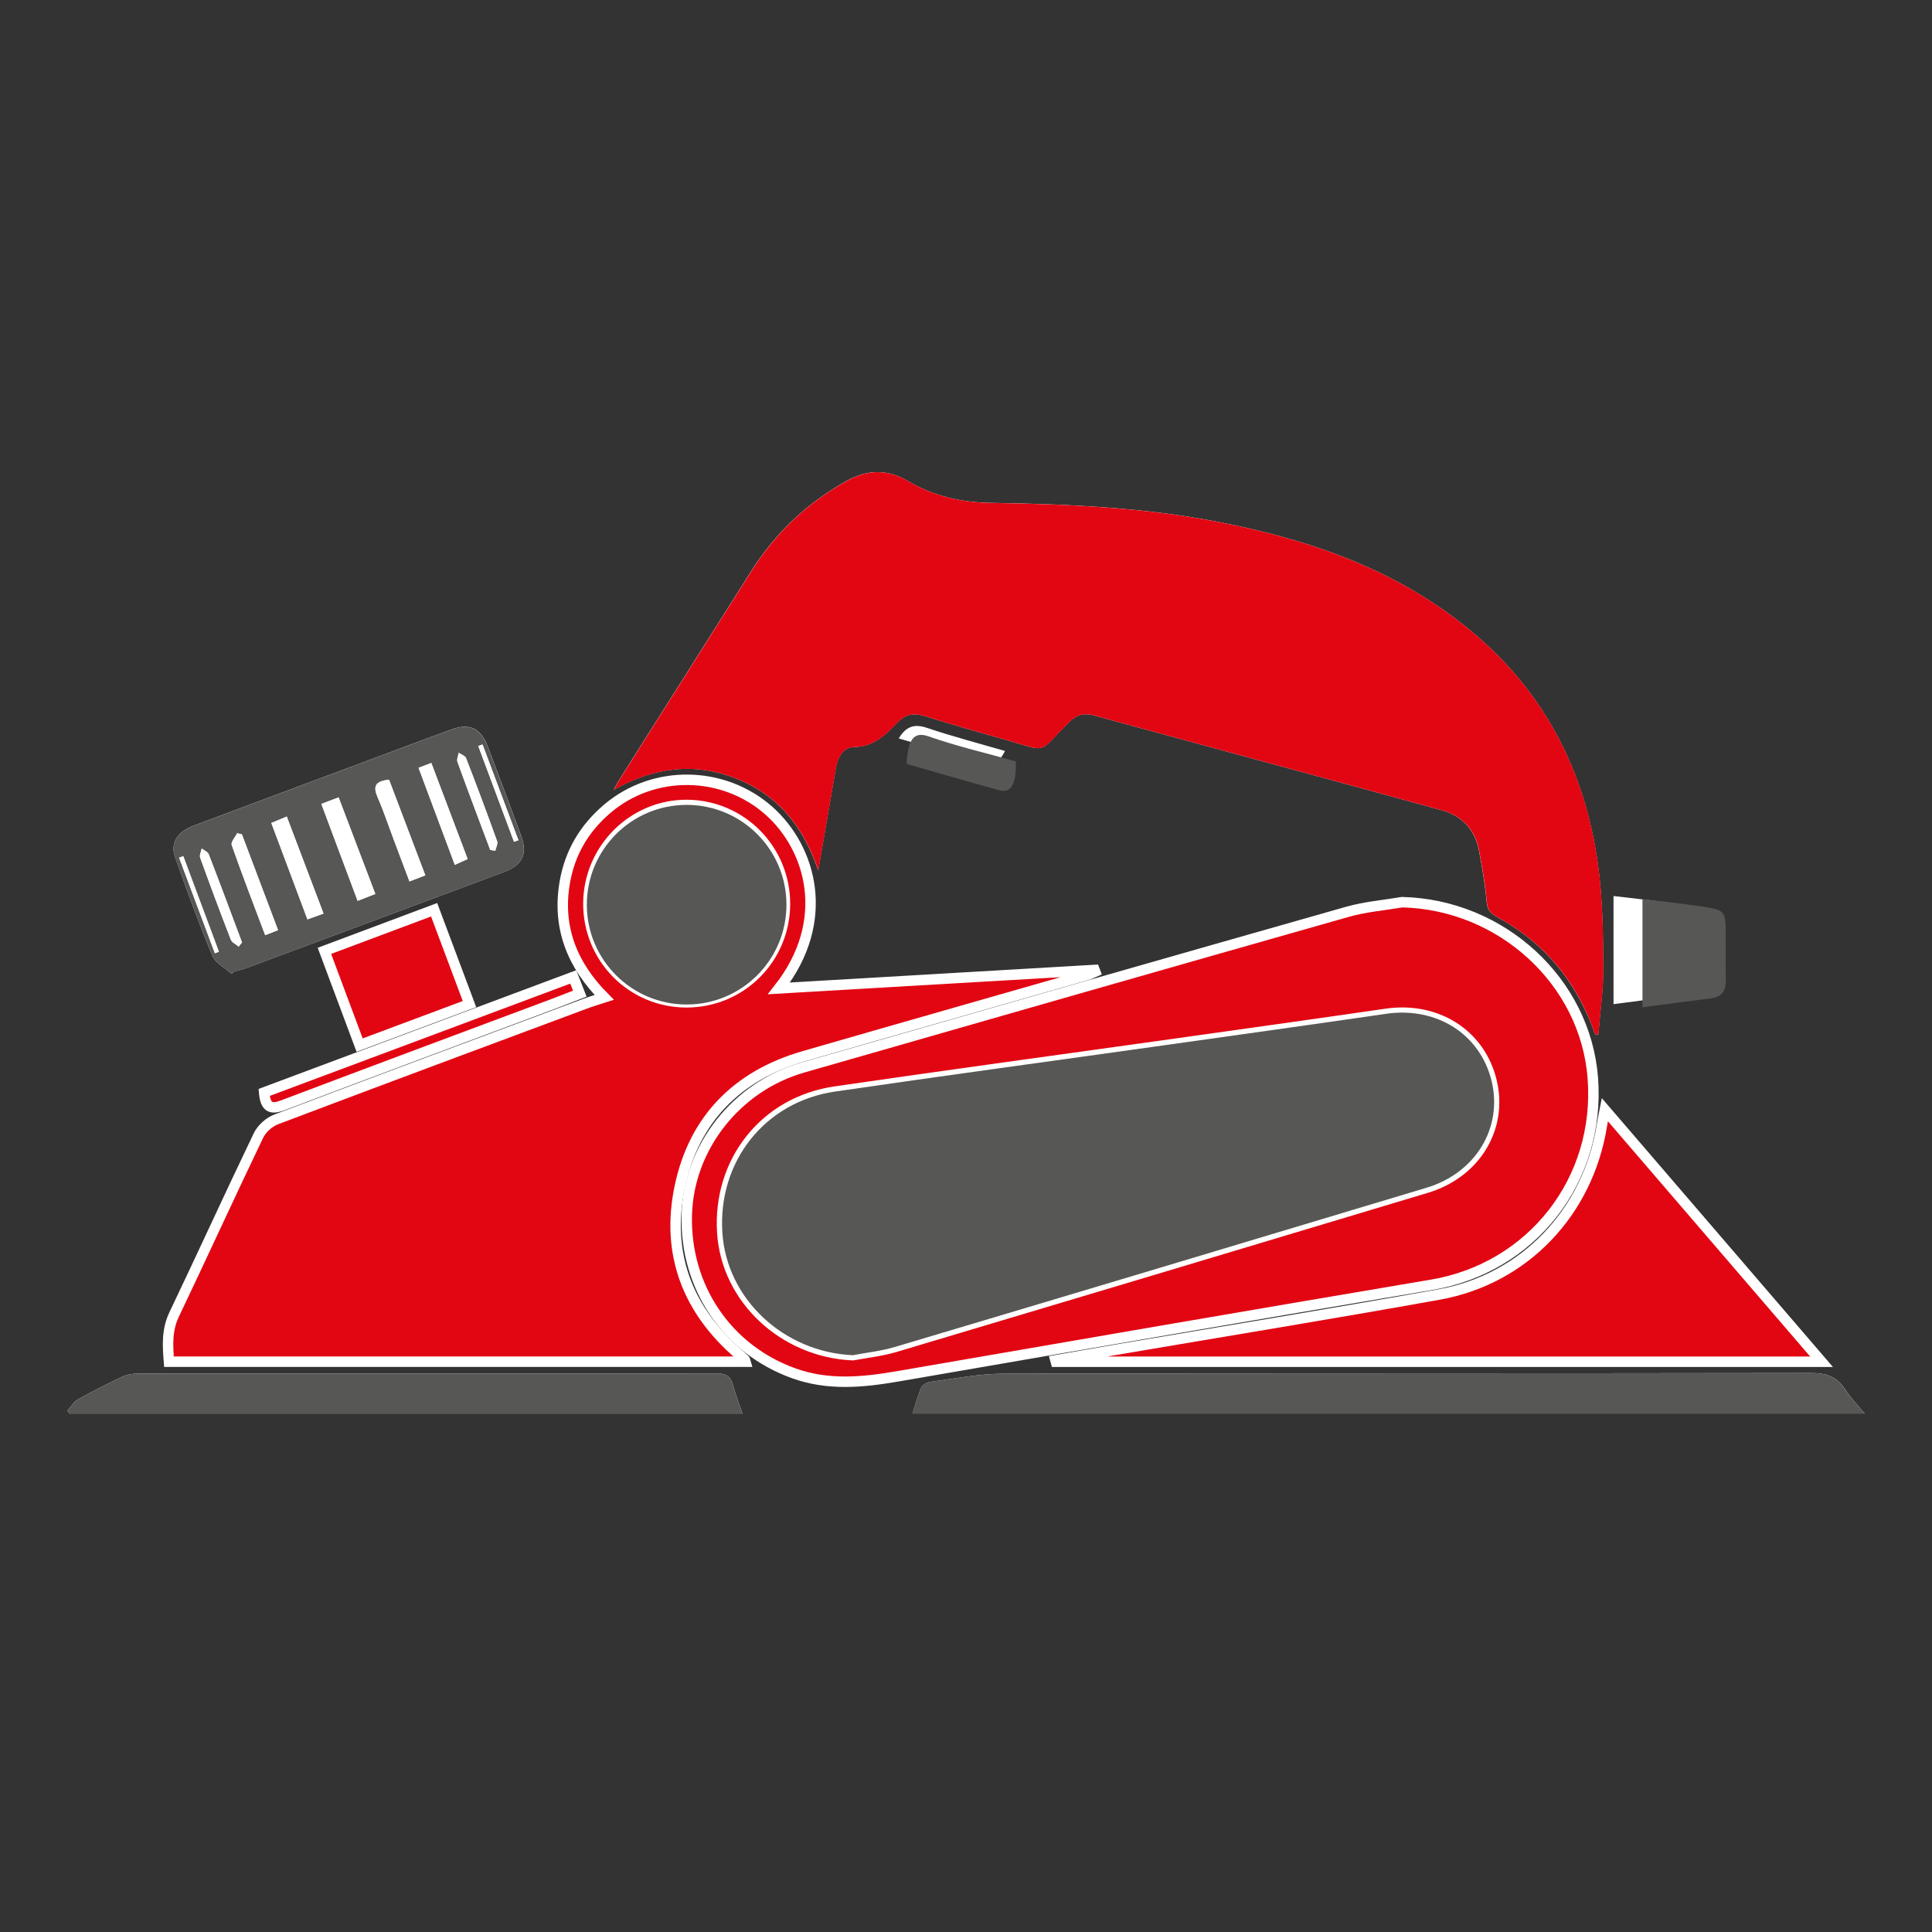 <?xml version="1.0" encoding="utf-8"?>
<!-- Generator: Adobe Illustrator 25.4.1, SVG Export Plug-In . SVG Version: 6.00 Build 0)  -->
<svg version="1.1" id="Layer_1" xmlns="http://www.w3.org/2000/svg" xmlns:xlink="http://www.w3.org/1999/xlink" x="0px" y="0px"
	 viewBox="0 0 28.3 28.3" style="enable-background:new 0 0 28.3 28.3;" xml:space="preserve">
<rect x="0" y="0" width="28.3" height="28.3" fill="#333333" stroke="none"/>
<style type="text/css">
	.st0{fill:#FFFFFF;}
	.st1{fill:#E20613;}
	.st2{fill:#E20613;stroke:#FFFFFF;stroke-width:0.153;stroke-miterlimit:10;}
	.st3{fill:#575756;}
</style>
<g>
	<path class="st0" d="M23.368,15.153c0.015-0.001,0.029-0.001,0.044-0.002c0.026-0.328,0.075-0.656,0.073-0.984
		c-0.004-0.495-0.01-0.995-0.076-1.484c-0.184-1.369-0.775-2.533-1.847-3.428c-1.076-0.9-2.353-1.344-3.706-1.608
		c-1.103-0.215-2.219-0.264-3.339-0.281c-0.429-0.006-0.841-0.097-1.214-0.318c-0.303-0.179-0.599-0.173-0.902-0.004
		c-0.579,0.323-1.044,0.763-1.398,1.323c-0.64,1.012-1.28,2.024-1.92,3.036c-0.026,0.041-0.048,0.084-0.094,0.166
		c0.604-0.339,1.192-0.403,1.795-0.165c0.6,0.237,0.981,0.69,1.201,1.346c0.094-0.542,0.177-1.022,0.259-1.503
		c0.027-0.157,0.106-0.303,0.265-0.305c0.296-0.003,0.468-0.187,0.647-0.369c0.113-0.114,0.231-0.132,0.378-0.087
		c0.385,0.118,0.772,0.231,1.16,0.34c0.679,0.19,0.487,0.229,0.964-0.247c0.107-0.107,0.216-0.14,0.357-0.102
		c1.702,0.464,3.404,0.924,5.104,1.391c0.298,0.082,0.488,0.287,0.546,0.595c0.046,0.247,0.089,0.495,0.111,0.745
		c0.01,0.116,0.056,0.172,0.152,0.224c0.604,0.324,1.043,0.805,1.323,1.429C23.296,14.957,23.33,15.056,23.368,15.153z
		 M11.41,14.478c0.774-0.986,0.475-2.05-0.15-2.603c-0.668-0.591-1.687-0.605-2.367-0.027c-0.335,0.285-0.547,0.642-0.622,1.077
		c-0.115,0.665,0.112,1.218,0.578,1.686c-0.106,0.035-0.194,0.061-0.279,0.092c-1.51,0.563-3.02,1.124-4.527,1.695
		c-0.103,0.039-0.211,0.137-0.259,0.236c-0.418,0.87-0.818,1.748-1.234,2.619c-0.109,0.229-0.096,0.455-0.077,0.694
		c2.823,0,5.631,0,8.443,0c-0.006-0.021-0.006-0.029-0.01-0.032c-0.024-0.023-0.048-0.045-0.073-0.066
		c-0.766-0.654-1.084-1.486-0.877-2.467c0.209-0.988,0.84-1.627,1.814-1.909c1.383-0.4,2.768-0.793,4.152-1.19
		c0.041-0.012,0.079-0.033,0.118-0.05c-0.003-0.008-0.006-0.016-0.009-0.024C14.502,14.297,12.971,14.387,11.41,14.478z
		 M20.539,13.215c-0.266,0.046-0.539,0.068-0.797,0.141c-2.662,0.756-5.322,1.518-7.982,2.282c-0.976,0.28-1.674,1.173-1.7,2.16
		c-0.028,1.055,0.591,1.967,1.566,2.319c0.506,0.182,1.012,0.133,1.527,0.044c2.605-0.451,5.21-0.9,7.817-1.34
		c1.466-0.248,2.475-1.531,2.362-3.027C23.225,14.375,21.996,13.251,20.539,13.215z M23.508,16.255
		c-0.019,0.102-0.033,0.166-0.044,0.232c-0.203,1.268-1.13,2.249-2.384,2.475c-1.574,0.284-3.152,0.54-4.729,0.808
		c-0.297,0.051-0.593,0.103-0.89,0.155c0.002,0.007,0.003,0.015,0.005,0.022c3.726,0,7.452,0,11.216,0
		C25.616,18.707,24.574,17.496,23.508,16.255z M3.391,14.264c0.013-0.011,0.026-0.022,0.04-0.033
		c0.063-0.018,0.128-0.032,0.189-0.055c1.255-0.467,2.51-0.934,3.764-1.403c0.27-0.101,0.347-0.264,0.25-0.529
		c-0.161-0.44-0.325-0.878-0.492-1.316c-0.101-0.264-0.267-0.339-0.532-0.242c-0.452,0.166-0.903,0.335-1.354,0.504
		c-0.81,0.302-1.619,0.604-2.428,0.908c-0.233,0.088-0.336,0.253-0.263,0.459C2.736,13.042,2.913,13.526,3.111,14
		C3.156,14.108,3.295,14.177,3.391,14.264z M27.314,20.705c-0.11-0.133-0.211-0.236-0.288-0.355
		c-0.12-0.187-0.278-0.238-0.497-0.238c-3.945,0.007-7.891,0.002-11.836,0.01c-0.354,0.001-0.708,0.073-1.061,0.119
		c-0.05,0.006-0.119,0.042-0.137,0.083c-0.053,0.118-0.084,0.245-0.128,0.381C18.018,20.705,22.648,20.705,27.314,20.705z
		 M0.986,20.664c0.012,0.014,0.023,0.028,0.035,0.042c3.276,0,6.551,0,9.855,0c-0.05-0.147-0.102-0.274-0.135-0.405
		c-0.034-0.135-0.099-0.184-0.247-0.183c-2.821,0.004-5.642,0.001-8.464,0.002c-0.077,0-0.161,0.011-0.229,0.042
		c-0.221,0.103-0.44,0.214-0.653,0.333C1.083,20.531,1.04,20.606,0.986,20.664z M6.877,14.708c-0.179-0.477-0.347-0.926-0.519-1.382
		c-0.543,0.204-1.066,0.399-1.607,0.602c0.176,0.47,0.343,0.918,0.516,1.381C5.808,15.107,6.332,14.911,6.877,14.708z
		 M23.635,14.709c0.335-0.044,0.667-0.088,0.999-0.13c0.162-0.02,0.226-0.111,0.222-0.269c-0.005-0.211-0.001-0.423-0.001-0.635
		c0-0.387,0-0.391-0.381-0.447c-0.277-0.041-0.556-0.069-0.839-0.103C23.635,13.67,23.635,14.182,23.635,14.709z M8.397,14.31
		c-1.525,0.57-3.03,1.132-4.528,1.691c0.018,0.213,0.091,0.258,0.275,0.188c1.321-0.501,2.646-0.993,3.969-1.488
		c0.122-0.046,0.243-0.094,0.38-0.147C8.458,14.465,8.43,14.395,8.397,14.31z M13.165,10.816c0.415,0.122,0.818,0.244,1.222,0.359
		c0.156,0.044,0.263-0.023,0.334-0.175c-0.389-0.113-0.771-0.213-1.145-0.339C13.392,10.6,13.273,10.639,13.165,10.816z"/>
	<path class="st1" d="M23.368,15.153c-0.038-0.097-0.072-0.196-0.115-0.291c-0.28-0.625-0.719-1.105-1.323-1.429
		c-0.096-0.051-0.141-0.108-0.152-0.224c-0.022-0.25-0.065-0.498-0.111-0.745c-0.057-0.309-0.248-0.513-0.546-0.595
		c-1.7-0.467-3.403-0.928-5.104-1.391c-0.141-0.038-0.249-0.005-0.357,0.102c-0.477,0.476-0.285,0.437-0.964,0.247
		c-0.388-0.109-0.775-0.222-1.16-0.34c-0.148-0.045-0.266-0.027-0.378,0.087c-0.179,0.182-0.352,0.366-0.647,0.369
		c-0.159,0.001-0.238,0.148-0.265,0.305c-0.082,0.481-0.166,0.961-0.259,1.503c-0.22-0.657-0.601-1.109-1.201-1.346
		c-0.603-0.238-1.19-0.174-1.795,0.165c0.046-0.082,0.068-0.125,0.094-0.166c0.64-1.012,1.28-2.024,1.92-3.036
		c0.354-0.56,0.819-1.001,1.398-1.323c0.303-0.169,0.599-0.175,0.902,0.004c0.373,0.221,0.786,0.312,1.214,0.318
		c1.12,0.017,2.236,0.066,3.339,0.281c1.353,0.264,2.63,0.708,3.706,1.608c1.072,0.895,1.663,2.059,1.847,3.428
		c0.066,0.49,0.072,0.989,0.076,1.484c0.003,0.328-0.047,0.656-0.073,0.984C23.398,15.151,23.383,15.152,23.368,15.153z"/>
	<path class="st2" d="M11.41,14.478c1.561-0.091,3.092-0.181,4.623-0.27c0.003,0.008,0.006,0.016,0.009,0.024
		c-0.039,0.017-0.077,0.038-0.118,0.05c-1.384,0.397-2.769,0.79-4.152,1.19c-0.974,0.282-1.606,0.921-1.814,1.909
		c-0.207,0.981,0.111,1.813,0.877,2.467c0.025,0.021,0.049,0.044,0.073,0.066c0.004,0.004,0.004,0.012,0.01,0.032
		c-2.812,0-5.62,0-8.443,0c-0.019-0.239-0.033-0.465,0.077-0.694c0.416-0.871,0.816-1.749,1.234-2.619
		c0.047-0.099,0.156-0.197,0.259-0.236c1.507-0.571,3.017-1.132,4.527-1.695c0.085-0.032,0.173-0.057,0.279-0.092
		c-0.466-0.469-0.693-1.021-0.578-1.686c0.075-0.435,0.287-0.792,0.622-1.077c0.679-0.578,1.699-0.563,2.367,0.027
		C11.886,12.428,12.184,13.492,11.41,14.478z M11.498,13.244c0.003-0.796-0.635-1.445-1.429-1.453
		c-0.788-0.008-1.442,0.638-1.45,1.433c-0.008,0.807,0.636,1.459,1.439,1.458C10.855,14.681,11.495,14.041,11.498,13.244z"/>
	<path class="st2" d="M20.539,13.215c1.456,0.036,2.685,1.16,2.793,2.578c0.113,1.497-0.896,2.78-2.362,3.027
		c-2.607,0.44-5.212,0.889-7.817,1.34c-0.515,0.089-1.021,0.138-1.527-0.044c-0.976-0.351-1.594-1.263-1.566-2.319
		c0.026-0.987,0.724-1.88,1.7-2.16c2.66-0.764,5.32-1.526,7.982-2.282C20.001,13.282,20.273,13.26,20.539,13.215z M12.492,19.851
		c0.207-0.039,0.419-0.061,0.62-0.121c2.595-0.774,5.189-1.551,7.783-2.331c0.718-0.216,1.118-0.875,0.954-1.559
		c-0.165-0.691-0.805-1.097-1.544-0.989c-1.093,0.159-2.186,0.311-3.28,0.465c-1.598,0.224-3.196,0.441-4.793,0.674
		c-1.03,0.15-1.718,1.024-1.652,2.065C10.642,19.027,11.479,19.806,12.492,19.851z"/>
	<path class="st2" d="M23.508,16.255c1.066,1.24,2.108,2.452,3.174,3.692c-3.764,0-7.49,0-11.216,0
		c-0.002-0.007-0.003-0.015-0.005-0.022c0.297-0.052,0.593-0.104,0.89-0.155c1.576-0.268,3.155-0.525,4.729-0.808
		c1.254-0.226,2.181-1.207,2.384-2.475C23.474,16.422,23.488,16.357,23.508,16.255z"/>
	<path class="st3" d="M3.391,14.264C3.295,14.177,3.156,14.108,3.111,14c-0.198-0.474-0.375-0.957-0.547-1.442
		c-0.073-0.206,0.031-0.371,0.263-0.459c0.809-0.304,1.619-0.606,2.428-0.908c0.451-0.169,0.902-0.338,1.354-0.504
		c0.264-0.097,0.431-0.022,0.532,0.242c0.167,0.437,0.331,0.876,0.492,1.316c0.097,0.265,0.02,0.428-0.25,0.529
		c-1.254,0.469-2.509,0.936-3.764,1.403c-0.061,0.023-0.126,0.037-0.189,0.055C3.417,14.241,3.404,14.252,3.391,14.264z
		 M4.707,11.776c0.182,0.486,0.354,0.946,0.532,1.419c0.1-0.039,0.176-0.068,0.259-0.101C5.314,12.612,5.14,12.152,4.96,11.68
		C4.867,11.715,4.801,11.74,4.707,11.776z M4.739,13.382C4.555,12.896,4.38,12.436,4.2,11.961c-0.087,0.036-0.151,0.063-0.226,0.094
		c0.179,0.477,0.352,0.938,0.529,1.412C4.588,13.437,4.654,13.413,4.739,13.382z M6.23,12.822c-0.184-0.485-0.36-0.947-0.531-1.4
		c-0.211,0.019-0.234,0.102-0.168,0.255c0.089,0.205,0.16,0.417,0.238,0.626c0.075,0.2,0.151,0.399,0.229,0.608
		C6.082,12.879,6.142,12.856,6.23,12.822z M6.131,11.247c0.18,0.482,0.353,0.943,0.531,1.421c0.07-0.032,0.125-0.057,0.188-0.085
		c-0.181-0.478-0.355-0.938-0.532-1.407C6.251,11.201,6.204,11.219,6.131,11.247z M4.073,13.625
		c-0.179-0.474-0.354-0.939-0.53-1.404c-0.023-0.005-0.046-0.011-0.069-0.016c-0.029,0.058-0.095,0.13-0.08,0.173
		c0.154,0.439,0.322,0.873,0.49,1.32C3.952,13.673,4.005,13.652,4.073,13.625z M7.181,12.45c0.025,0.004,0.05,0.008,0.074,0.012
		c0.01-0.047,0.041-0.101,0.027-0.139c-0.147-0.408-0.299-0.814-0.455-1.218c-0.014-0.035-0.071-0.053-0.108-0.078
		c-0.007,0.045-0.032,0.097-0.018,0.134C6.857,11.592,7.02,12.021,7.181,12.45z M3.496,13.866c0.016-0.02,0.033-0.041,0.049-0.061
		c-0.162-0.431-0.321-0.862-0.487-1.29c-0.014-0.036-0.068-0.057-0.103-0.086c-0.009,0.045-0.036,0.097-0.023,0.134
		c0.145,0.402,0.294,0.803,0.449,1.201C3.397,13.805,3.456,13.832,3.496,13.866z M7.529,12.33c0.022-0.007,0.043-0.014,0.065-0.022
		c-0.175-0.468-0.351-0.936-0.526-1.403c-0.021,0.008-0.041,0.015-0.062,0.023C7.18,11.395,7.354,11.863,7.529,12.33z M2.685,12.542
		c-0.021,0.007-0.041,0.014-0.062,0.021c0.175,0.467,0.35,0.933,0.524,1.4c0.02-0.007,0.039-0.015,0.059-0.022
		C3.033,13.475,2.859,13.008,2.685,12.542z"/>
	<path class="st3" d="M27.314,20.705c-4.666,0-9.295,0-13.948,0c0.044-0.136,0.076-0.264,0.128-0.381
		c0.018-0.041,0.087-0.077,0.137-0.083c0.353-0.046,0.707-0.118,1.061-0.119c3.945-0.008,7.891-0.003,11.836-0.01
		c0.22,0,0.377,0.051,0.497,0.238C27.102,20.469,27.204,20.572,27.314,20.705z"/>
	<path class="st3" d="M0.986,20.664c0.053-0.057,0.097-0.132,0.162-0.169c0.213-0.12,0.432-0.23,0.653-0.333
		c0.068-0.032,0.152-0.042,0.229-0.042c2.821-0.001,5.642,0.002,8.464-0.002c0.148,0,0.212,0.048,0.247,0.183
		c0.033,0.132,0.085,0.259,0.135,0.405c-3.304,0-6.579,0-9.855,0C1.01,20.691,0.998,20.677,0.986,20.664z"/>
	<path class="st2" d="M6.877,14.708c-0.545,0.203-1.069,0.399-1.609,0.601c-0.173-0.463-0.341-0.912-0.516-1.381
		c0.541-0.203,1.064-0.399,1.607-0.602C6.529,13.782,6.698,14.231,6.877,14.708z"/>
	<path class="st3" d="M24.059,14.755c0-0.527,0-1.039,0-1.584c0.284,0.034,0.562,0.062,0.839,0.103
		c0.381,0.056,0.381,0.06,0.381,0.447c0,0.212-0.004,0.423,0.001,0.635c0.004,0.159-0.06,0.249-0.222,0.269
		C24.725,14.666,24.393,14.711,24.059,14.755z"/>
	<path class="st2" d="M8.397,14.31c0.033,0.085,0.061,0.155,0.096,0.245c-0.137,0.053-0.258,0.101-0.38,0.147
		c-1.323,0.495-2.648,0.987-3.969,1.488c-0.184,0.07-0.257,0.024-0.275-0.188C5.367,15.442,6.872,14.88,8.397,14.31z"/>
	<path class="st3" d="M13.281,11.19c0.016-0.37,0.111-0.477,0.32-0.404c0.425,0.149,0.845,0.245,1.279,0.367
		c0.008,0.313-0.061,0.47-0.235,0.424C14.196,11.456,13.745,11.323,13.281,11.19z"/>
	<path class="st3" d="M12.492,19.851c-1.013-0.045-1.849-0.824-1.911-1.797c-0.066-1.041,0.622-1.915,1.652-2.065
		c1.596-0.233,3.195-0.449,4.793-0.674c1.093-0.154,2.187-0.306,3.28-0.465c0.738-0.107,1.378,0.298,1.544,0.989
		c0.163,0.684-0.236,1.343-0.954,1.559c-2.593,0.78-5.187,1.558-7.783,2.331C12.911,19.79,12.699,19.812,12.492,19.851z"/>
	<path class="st0" d="M4.707,11.776c0.094-0.036,0.16-0.061,0.253-0.096c0.179,0.472,0.354,0.932,0.537,1.415
		c-0.083,0.032-0.159,0.062-0.259,0.101C5.061,12.722,4.889,12.262,4.707,11.776z"/>
	<path class="st0" d="M4.739,13.382c-0.085,0.031-0.151,0.055-0.235,0.085c-0.178-0.474-0.35-0.935-0.529-1.412
		c0.075-0.031,0.139-0.058,0.226-0.094C4.38,12.436,4.555,12.896,4.739,13.382z"/>
	<path class="st0" d="M6.23,12.822c-0.088,0.034-0.147,0.057-0.232,0.089c-0.079-0.208-0.154-0.408-0.229-0.608
		c-0.079-0.209-0.149-0.422-0.238-0.626c-0.066-0.152-0.043-0.236,0.168-0.255C5.87,11.875,6.046,12.337,6.23,12.822z"/>
	<path class="st0" d="M6.131,11.247c0.073-0.028,0.121-0.046,0.187-0.071c0.177,0.469,0.351,0.929,0.532,1.407
		c-0.062,0.028-0.118,0.053-0.188,0.085C6.483,12.19,6.311,11.729,6.131,11.247z"/>
	<path class="st0" d="M4.073,13.625c-0.069,0.027-0.122,0.047-0.189,0.073c-0.168-0.447-0.335-0.881-0.49-1.32
		c-0.015-0.043,0.051-0.115,0.08-0.173c0.023,0.005,0.046,0.011,0.069,0.016C3.719,12.686,3.894,13.151,4.073,13.625z"/>
	<path class="st0" d="M7.181,12.45c-0.161-0.43-0.324-0.859-0.48-1.29c-0.014-0.038,0.011-0.089,0.018-0.134
		c0.037,0.026,0.095,0.044,0.108,0.078c0.157,0.404,0.309,0.81,0.455,1.218c0.014,0.038-0.017,0.092-0.027,0.139
		C7.23,12.458,7.206,12.454,7.181,12.45z"/>
	<path class="st0" d="M3.496,13.866c-0.039-0.034-0.099-0.06-0.115-0.103c-0.155-0.398-0.304-0.799-0.449-1.201
		c-0.013-0.037,0.014-0.089,0.023-0.134c0.035,0.028,0.089,0.049,0.103,0.086c0.166,0.429,0.326,0.86,0.487,1.29
		C3.528,13.825,3.512,13.845,3.496,13.866z"/>
	<path class="st0" d="M7.529,12.33c-0.174-0.467-0.349-0.934-0.523-1.402c0.021-0.008,0.041-0.015,0.062-0.023
		c0.175,0.468,0.351,0.936,0.526,1.403C7.572,12.316,7.55,12.323,7.529,12.33z"/>
	<path class="st0" d="M2.685,12.542c0.174,0.466,0.348,0.933,0.522,1.399c-0.02,0.007-0.039,0.015-0.059,0.022
		c-0.175-0.467-0.35-0.933-0.524-1.4C2.644,12.556,2.665,12.549,2.685,12.542z"/>
	<circle class="st3" cx="10.058" cy="13.252" r="1.462"/>
</g>
</svg>
